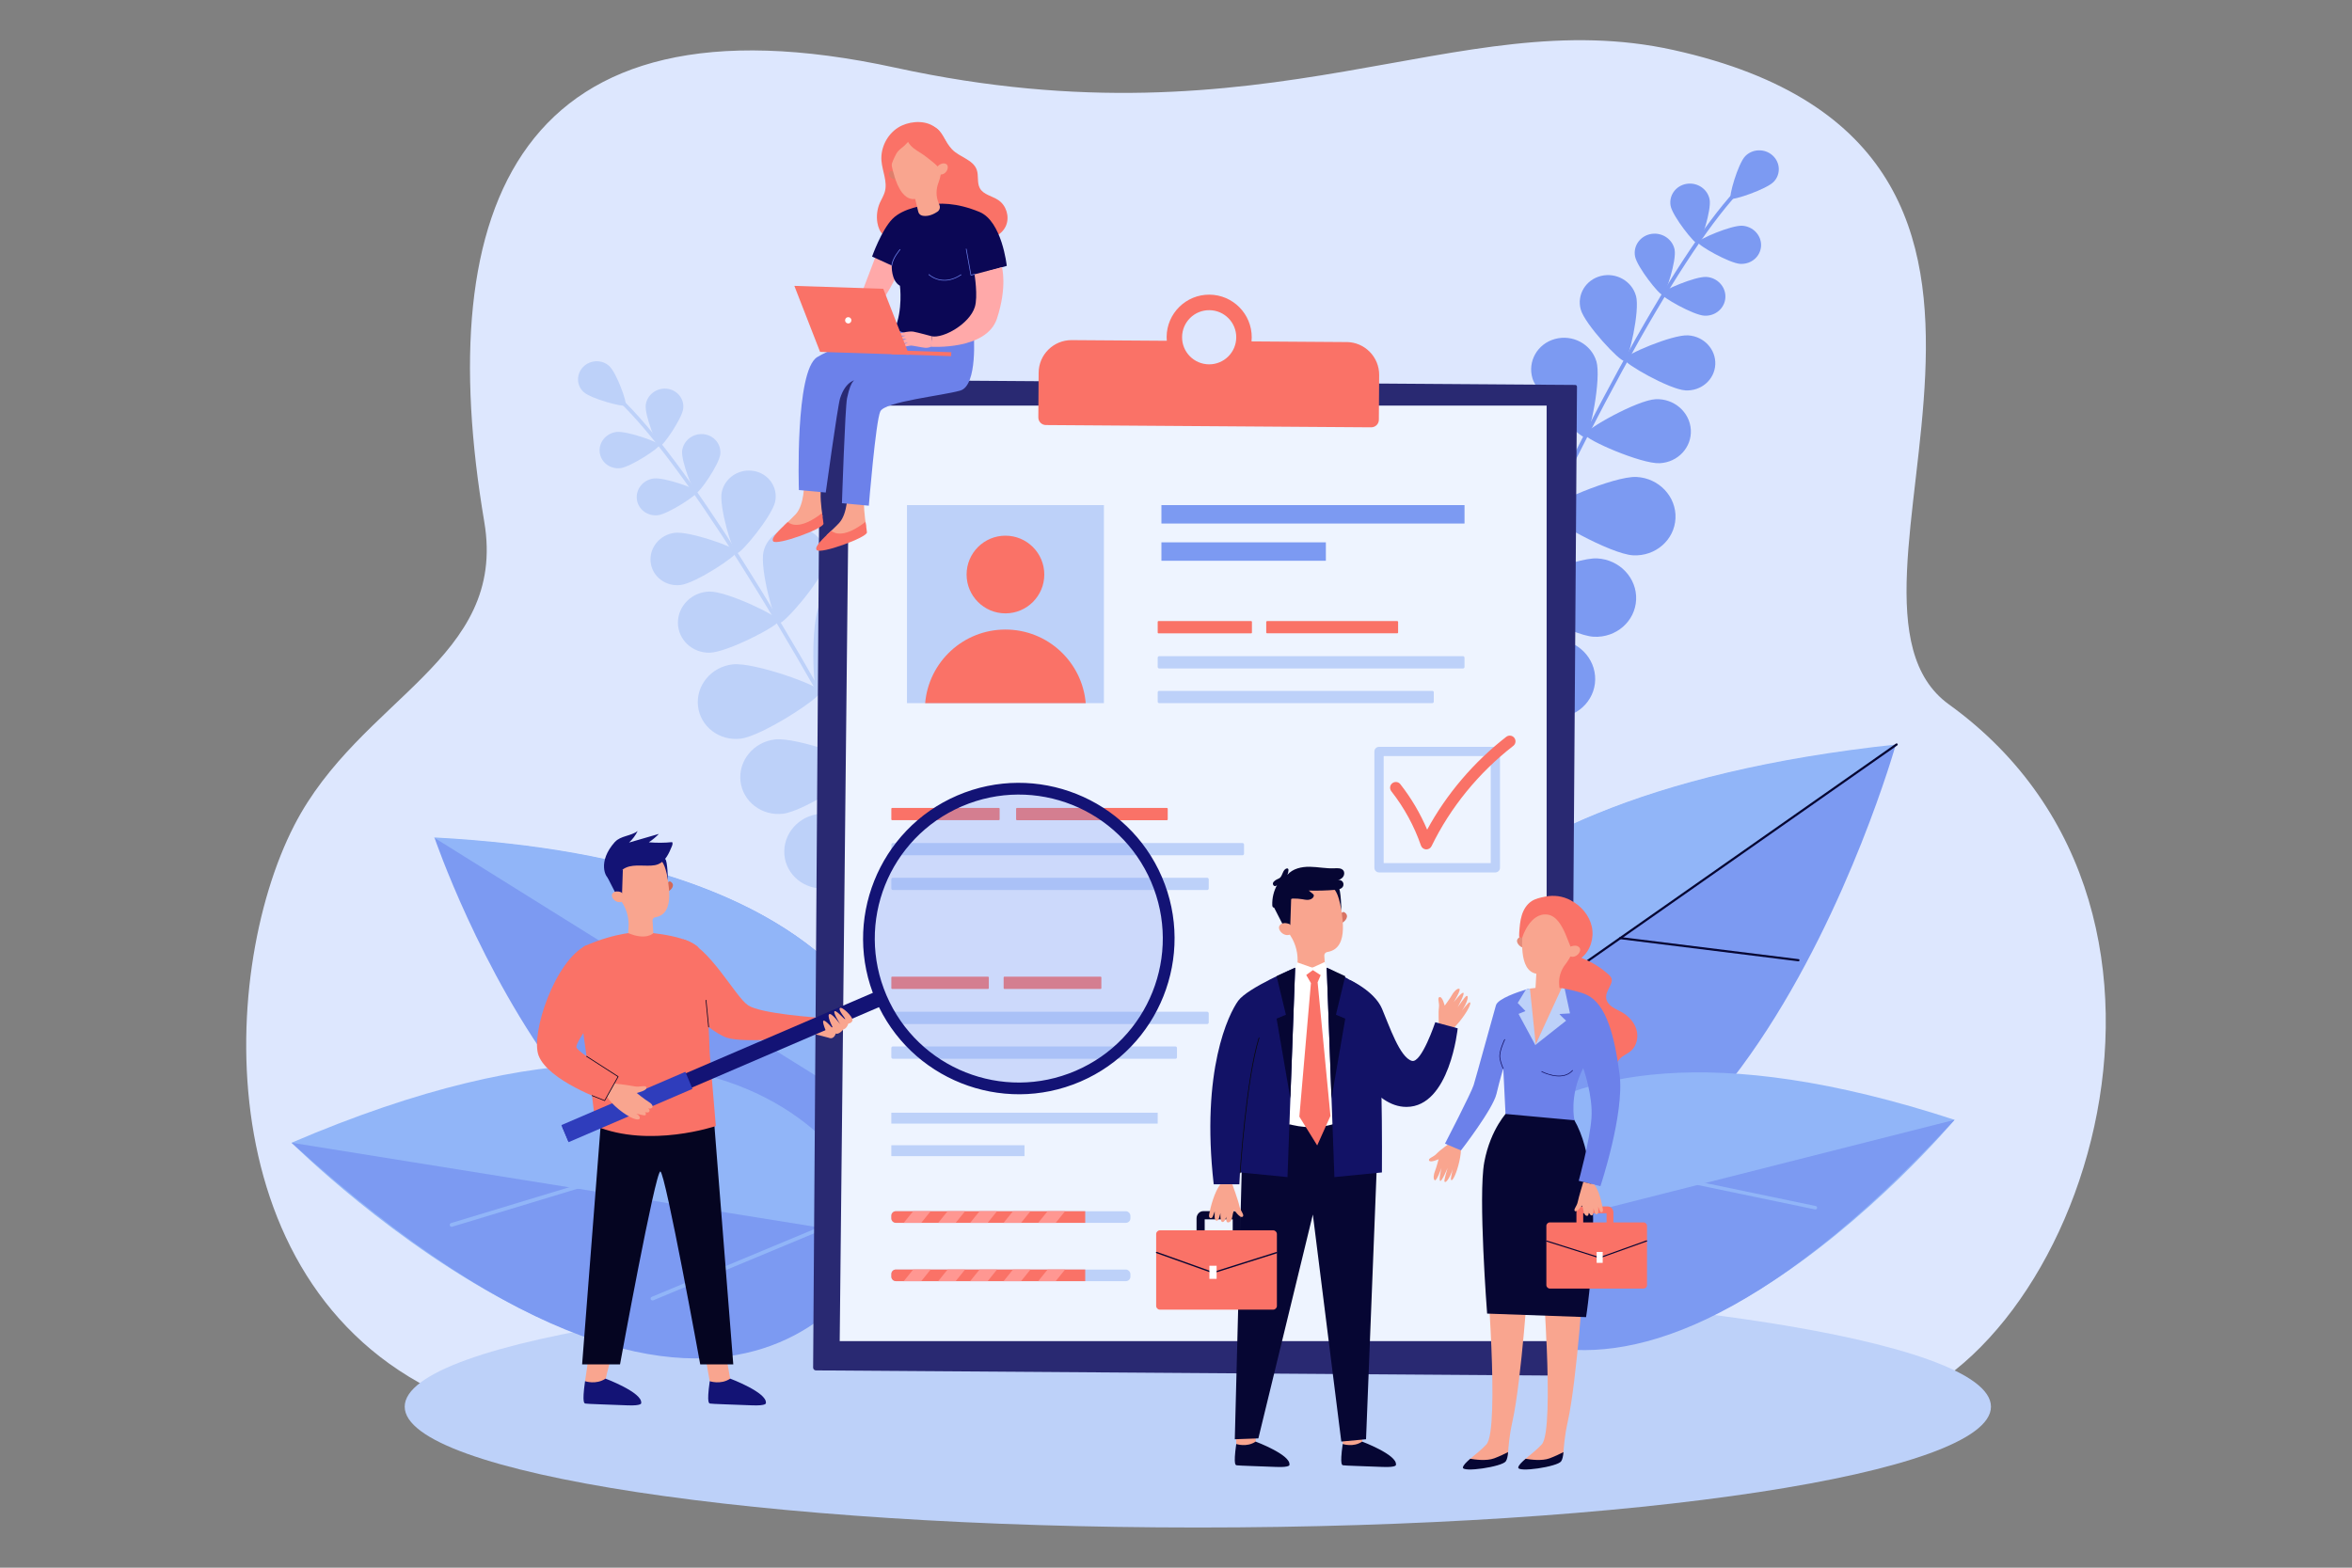 <?xml version="1.0" encoding="UTF-8"?>
<svg id="Illustration" xmlns="http://www.w3.org/2000/svg" viewBox="0 0 600 400">
  <rect x="0" y="0" width="600" height="400" fill="#808080" stroke="none"/>
  <defs>
    <style>
      .cls-1 {
        fill: #fff;
      }

      .cls-2 {
        fill: #fa7267;
      }

      .cls-3 {
        fill: #e58c7a;
      }

      .cls-4 {
        fill: #d87464;
      }

      .cls-5 {
        fill: #d36857;
      }

      .cls-6 {
        fill: #0b0755;
      }

      .cls-7 {
        fill: #121266;
      }

      .cls-8 {
        fill: #0a0a0a;
      }

      .cls-9 {
        fill: #2f3dbc;
      }

      .cls-10 {
        fill: #bdd1f9;
      }

      .cls-11 {
        fill: #131375;
      }

      .cls-12 {
        fill: #eef4ff;
      }

      .cls-13 {
        fill: #ff9792;
      }

      .cls-14 {
        fill: #050521;
      }

      .cls-15 {
        fill: #6c81ea;
      }

      .cls-16 {
        fill: #f9a58f;
      }

      .cls-17 {
        fill: #dde7fe;
      }

      .cls-18 {
        fill: #91b5f8;
      }

      .cls-19 {
        fill: #060633;
      }

      .cls-20 {
        opacity: .3;
      }

      .cls-20, .cls-21 {
        fill: #7c9af2;
      }

      .cls-22 {
        fill: #dd7e6b;
      }

      .cls-23 {
        fill: #292972;
      }

      .cls-24 {
        fill: #ffa9a9;
      }
    </style>
  </defs>
  <path class="cls-17" d="m118.43,358.2c15.54,5.98,67.56,17.29,81.86,16.25l274.25-13.59c54.24-8.15,97.41-127.16,22.63-181.13-37.76-27.25,45.05-141.38-70.22-166.96-55.2-12.25-102.72,25.36-198.53,4.5C132.17-3.69,109.94,52.67,123.54,133.15c5.94,35.15-31.71,44.82-48.48,77.45-19.88,38.68-21.99,122.46,43.37,147.59Z" />
  <path class="cls-10" d="m507.9,358.92c0-17.03-90.59-30.83-202.33-30.83s-202.33,13.8-202.33,30.83,90.59,30.83,202.33,30.83,202.33-13.8,202.33-30.83Z" />
  <g>
    <path class="cls-21" d="m231.98,299.78s17.53-78.58-121.1-85.94c0,0,46.07,135.36,121.1,85.94Z" />
    <path class="cls-18" d="m110.65,213.67l121.79,75.97c-.6-21.4-13.93-70.24-121.79-75.97Z" />
  </g>
  <g>
    <path class="cls-18" d="m225.95,315.91s-19.66-80.88-151.57-24.34c0,0,104.59,104.45,151.57,24.34Z" />
    <path class="cls-21" d="m74.37,291.57l151.57,24.34s-33.01,83.19-151.57-24.34Z" />
    <path class="cls-18" d="m115.3,313.01s.04,0,.06-.01l33.9-10.28c.26-.08.4-.35.32-.61-.08-.26-.35-.4-.61-.32l-33.9,10.28c-.26.08-.4.35-.32.61.07.24.31.38.54.34Z" />
    <path class="cls-18" d="m166.54,331.81s.07-.02.11-.03l43.27-18.03c.25-.1.36-.39.26-.63-.1-.25-.38-.37-.64-.26l-43.27,18.03c-.25.1-.36.39-.26.63.09.21.31.33.53.29Z" />
  </g>
  <g>
    <path class="cls-21" d="m344.06,300.87s-26.04-92.99,139.51-110.71c0,0-46.48,165.07-139.51,110.71Z" />
    <path class="cls-18" d="m483.83,189.95l-140.98,98.81c-.65-25.67,12.17-85.02,140.98-98.81Z" />
    <path class="cls-19" d="m348.73,284.86c-.06-.02-.12-.05-.16-.11-.09-.13-.06-.3.07-.39l135.03-94.63c.13-.09.3-.06.39.07.09.13.06.3-.07.39l-135.03,94.63c-.07.05-.16.06-.23.04Z" />
    <path class="cls-19" d="m413.27,239.63c-.13-.04-.22-.16-.21-.31.02-.15.16-.26.31-.24l45.45,5.65c.15,0,.26.16.24.31-.02.15-.16.26-.31.24l-45.45-5.65s-.03,0-.04,0Z" />
  </g>
  <g>
    <path class="cls-18" d="m362.51,320.23s11.34-75.28,136.11-34.5c0,0-86.79,103.66-136.11,34.5Z" />
    <path class="cls-21" d="m498.61,285.73l-136.11,34.5s36.83,73.1,136.11-34.5Z" />
    <path class="cls-18" d="m463.07,308.59s-.04,0-.06,0l-31.72-6.61c-.24-.05-.39-.29-.34-.53.05-.24.29-.39.53-.34l31.72,6.61c.24.05.39.29.34.53-.05.22-.25.37-.47.35Z" />
  </g>
  <g>
    <path class="cls-10" d="m231.29,217.64s.06-.02.09-.04c.24-.12.33-.4.21-.62-31.15-59.09-57.14-100.07-73.18-115.37-.36-.34-.61-.59-.72-.71-.16-.2-.46-.23-.67-.07-.21.16-.25.45-.09.65.14.17.39.41.8.8,15.97,15.24,41.9,56.13,73,115.14.1.2.34.29.55.23Z" />
    <path class="cls-10" d="m148.91,100.05c1.88,1.7,10.17,3.92,10.68,3.4.51-.53-2.3-8.37-4.18-10.07-1.88-1.7-4.86-1.59-6.65.25-1.79,1.84-1.73,4.72.15,6.42Z" />
    <path class="cls-10" d="m164.73,103.34c-.31,2.55,2.81,10.49,3.56,10.57.75.07,5.69-7.08,6-9.64.31-2.55-1.58-4.83-4.22-5.09-2.64-.26-5.03,1.61-5.34,4.16Z" />
    <path class="cls-10" d="m158.3,119.44c2.64-.33,10-5.17,9.92-5.9-.08-.73-8.34-3.65-10.98-3.32-2.64.33-4.55,2.65-4.25,5.2.29,2.55,2.67,4.35,5.32,4.02Z" />
    <path class="cls-10" d="m194.77,140.75c-.99,4.22,2.71,18.03,3.95,18.29,1.24.25,10.81-10.85,11.81-15.06.99-4.22-1.73-8.36-6.08-9.24-4.35-.89-8.68,1.81-9.68,6.02Z" />
    <path class="cls-10" d="m181.04,166.54c4.46-.08,17.63-6.9,17.63-8.13,0-1.23-13.21-7.56-17.67-7.47-4.46.08-8.07,3.64-8.06,7.95.01,4.31,3.64,7.73,8.1,7.65Z" />
    <path class="cls-10" d="m209.09,154.31c-2.36,4.79-1.81,22.31-.4,22.94,1.41.63,15.89-10.18,18.24-14.98,2.36-4.79.27-10.46-4.65-12.66-4.93-2.2-10.83-.09-13.19,4.7Z" />
    <path class="cls-10" d="m188.94,188.47c5.43-.64,20.6-10.53,20.43-12.02-.16-1.49-17.09-7.58-22.52-6.93-5.43.64-9.37,5.41-8.79,10.64.58,5.23,5.45,8.96,10.88,8.31Z" />
    <path class="cls-10" d="m219.92,173.45c-2.36,4.79-1.81,22.31-.4,22.94,1.41.63,15.89-10.18,18.24-14.98,2.36-4.79.28-10.46-4.65-12.66-4.93-2.2-10.83-.09-13.19,4.7Z" />
    <path class="cls-10" d="m199.78,207.62c5.43-.64,20.6-10.53,20.43-12.02-.16-1.49-17.09-7.58-22.52-6.93-5.43.64-9.37,5.41-8.79,10.64.58,5.23,5.45,8.96,10.88,8.31Z" />
    <path class="cls-10" d="m240.16,196.27c-4.06,3.59-10.46,20.1-9.42,21.2,1.04,1.1,18.61-3.64,22.66-7.23,4.06-3.59,4.38-9.64.72-13.49-3.66-3.86-9.91-4.07-13.97-.48Z" />
    <path class="cls-10" d="m209.76,226.69c5.46.02,21.76-7.98,21.79-9.48.03-1.51-15.94-9.6-21.4-9.61-5.46-.02-9.97,4.24-10.08,9.52-.11,5.27,4.23,9.56,9.69,9.58Z" />
    <path class="cls-10" d="m174.02,115c-.31,2.6,2.85,10.66,3.62,10.74.77.07,5.79-7.2,6.1-9.79.31-2.6-1.61-4.91-4.29-5.17-2.68-.26-5.11,1.63-5.43,4.23Z" />
    <path class="cls-10" d="m167.86,131.45c2.68-.33,10.16-5.25,10.08-5.99-.09-.74-8.47-3.71-11.16-3.38-2.68.33-4.62,2.7-4.32,5.28.3,2.59,2.72,4.42,5.4,4.09Z" />
    <path class="cls-10" d="m184.12,125.55c-.76,3.64,2.74,15.44,3.82,15.63,1.07.19,9.05-9.55,9.81-13.2.76-3.64-1.68-7.14-5.44-7.81-3.76-.67-7.43,1.74-8.18,5.38Z" />
    <path class="cls-10" d="m173.65,149.26c3.81-.47,14.44-7.46,14.32-8.51-.12-1.05-12.04-5.27-15.85-4.8-3.81.47-6.56,3.83-6.14,7.51.42,3.68,3.86,6.27,7.67,5.8Z" />
  </g>
  <g>
    <path class="cls-21" d="m374.25,175.12s-.06-.02-.1-.03c-.26-.11-.37-.39-.26-.64,28.58-63.99,52.99-108.66,68.73-125.78.35-.38.6-.65.7-.8.16-.22.47-.27.7-.12.23.15.29.45.13.67-.14.19-.38.46-.78.89-15.68,17.04-40.03,61.62-68.56,125.53-.1.21-.33.33-.56.28Z" />
    <path class="cls-21" d="m452.47,46.39c-1.85,1.91-10.38,4.8-10.95,4.29-.57-.52,1.84-8.92,3.69-10.83,1.85-1.91,4.98-2,6.98-.19,2,1.81,2.13,4.82.28,6.73Z" />
    <path class="cls-21" d="m436.13,50.91c.5,2.65-2.22,11.18-3.01,11.3-.78.13-6.44-7.03-6.94-9.68-.5-2.65,1.33-5.17,4.07-5.62,2.75-.45,5.38,1.34,5.88,3.99Z" />
    <path class="cls-21" d="m443.96,67.33c-2.79-.16-10.82-4.73-10.79-5.5.04-.77,8.48-4.39,11.27-4.23,2.79.16,4.94,2.47,4.81,5.15-.13,2.69-2.5,4.73-5.29,4.57Z" />
    <path class="cls-21" d="m407.23,92.13c1.33,4.35-1.6,19.06-2.89,19.41-1.28.35-12.06-10.62-13.39-14.96-1.33-4.35,1.24-8.87,5.73-10.09,4.49-1.23,9.21,1.3,10.54,5.64Z" />
    <path class="cls-21" d="m423.37,118.19c-4.68.22-18.93-6.02-19.01-7.3-.08-1.29,13.31-8.81,17.99-9.03,4.68-.22,8.7,3.26,8.98,7.77.28,4.51-3.28,8.34-7.96,8.56Z" />
    <path class="cls-21" d="m393.18,107.3c2.79,4.86,3.42,23.23,1.99,23.98-1.43.75-17.33-9.58-20.12-14.43-2.8-4.86-1-10.93,4-13.57,5.01-2.64,11.33-.84,14.13,4.02Z" />
    <path class="cls-21" d="m416.6,141.69c-5.73-.3-22.28-9.61-22.21-11.19.07-1.57,17.37-9.1,23.1-8.8,5.73.3,10.17,5.02,9.93,10.54-.25,5.52-5.09,9.75-10.82,9.45Z" />
    <path class="cls-21" d="m383.14,128.08c2.8,4.86,3.42,23.23,1.99,23.98-1.43.75-17.33-9.58-20.12-14.43-2.8-4.86-1-10.93,4-13.57,5.01-2.64,11.33-.84,14.13,4.02Z" />
    <path class="cls-21" d="m406.56,162.47c-5.73-.3-22.28-9.61-22.21-11.19.07-1.57,17.37-9.1,23.1-8.8,5.73.3,10.17,5.02,9.93,10.54-.25,5.52-5.09,9.75-10.82,9.45Z" />
    <path class="cls-21" d="m363.51,153.35c4.49,3.49,12.33,20.33,11.31,21.55-1.02,1.22-19.73-2.54-24.22-6.02-4.49-3.49-5.24-9.79-1.68-14.08,3.56-4.29,10.1-4.94,14.59-1.45Z" />
    <path class="cls-21" d="m397.41,183.12c-5.72.39-23.32-6.87-23.46-8.44-.13-1.57,16.03-11.13,21.75-11.53,5.72-.39,10.73,3.76,11.2,9.28.47,5.51-3.78,10.3-9.49,10.69Z" />
    <path class="cls-21" d="m427.2,63.75c.51,2.7-2.26,11.36-3.05,11.49-.8.13-6.55-7.14-7.05-9.84-.51-2.7,1.35-5.25,4.14-5.71,2.79-.46,5.46,1.36,5.97,4.06Z" />
    <path class="cls-21" d="m434.78,80.55c-2.83-.16-11-4.81-10.96-5.59.04-.78,8.62-4.46,11.45-4.3,2.83.16,5.02,2.51,4.88,5.24-.14,2.73-2.54,4.81-5.38,4.65Z" />
    <path class="cls-21" d="m417.35,75.49c1.04,3.76-1.82,16.35-2.93,16.62-1.11.27-10.13-9.38-11.17-13.15-1.04-3.76,1.27-7.59,5.16-8.55,3.89-.96,7.89,1.31,8.93,5.08Z" />
    <path class="cls-21" d="m429.93,99.6c-4.02-.23-15.62-6.83-15.57-7.93.05-1.11,12.24-6.34,16.27-6.1,4.03.23,7.13,3.56,6.94,7.44-.19,3.88-3.61,6.83-7.64,6.6Z" />
  </g>
  <g>
    <g>
      <path class="cls-23" d="m401.86,98.22l-191.96-1.34c-.39,0-.7.31-.71.7l-1.76,251.37c0,.39.31.7.7.71l191.69,1.34c.39,0,.7-.31.71-.7l1.76-251.64c0-.24-.19-.43-.42-.43Z" />
      <polygon class="cls-12" points="394.55 342.19 214.21 342.19 216.72 103.49 394.55 103.49 394.55 342.19" />
      <path class="cls-2" d="m343.52,87.28l-24.26-.17c.03-.33.05-.65.06-.99.04-6-4.79-10.89-10.78-10.94-6-.04-10.89,4.79-10.93,10.78,0,.33.02.66.04.99l-24.26-.17c-4.62-.03-8.4,3.69-8.43,8.31l-.08,11.41c0,1.07.85,1.94,1.92,1.95l83,.58c1.07,0,1.94-.85,1.95-1.92l.08-11.41c.03-4.62-3.69-8.4-8.31-8.43Zm-35.11,5.68c-3.82-.03-6.89-3.14-6.86-6.96.03-3.82,3.14-6.89,6.96-6.86,3.82.03,6.89,3.14,6.86,6.96-.03,3.82-3.14,6.89-6.96,6.86Z" />
    </g>
    <g>
      <rect class="cls-10" x="231.37" y="128.88" width="50.24" height="50.53" />
      <g>
        <path class="cls-2" d="m246.58,146.59c0-5.47,4.44-9.91,9.91-9.91s9.91,4.44,9.91,9.91-4.44,9.91-9.91,9.91-9.91-4.44-9.91-9.91Z" />
        <path class="cls-2" d="m276.97,179.41h-40.96c.9-10.52,9.72-18.78,20.48-18.78s19.58,8.26,20.48,18.78Z" />
      </g>
      <rect class="cls-21" x="296.28" y="128.88" width="77.32" height="4.7" />
      <rect class="cls-21" x="296.28" y="138.38" width="41.95" height="4.7" />
      <g>
        <rect class="cls-10" x="227.38" y="283.91" width="67.95" height="2.78" />
        <rect class="cls-10" x="227.38" y="292.21" width="33.97" height="2.78" />
      </g>
      <g>
        <path class="cls-10" d="m227.79,215.1h89.16c.23,0,.41.18.41.41v2.31c0,.23-.18.41-.41.41h-89.15c-.23,0-.41-.18-.41-.41v-2.31c0-.23.18-.41.41-.41Z" />
        <rect class="cls-10" x="227.38" y="223.96" width="80.97" height="3.13" rx=".39" ry=".39" />
        <path class="cls-2" d="m227.57,206.15h27.25c.11,0,.19.09.19.19v2.74c0,.11-.09.19-.19.19h-27.25c-.11,0-.19-.09-.19-.19v-2.74c0-.11.09-.19.19-.19Z" />
        <path class="cls-2" d="m259.44,206.15h38.22c.13,0,.23.1.23.23v2.67c0,.13-.1.23-.23.23h-38.22c-.13,0-.23-.1-.23-.23v-2.67c0-.13.1-.23.23-.23Z" />
      </g>
      <g>
        <rect class="cls-10" x="295.33" y="167.43" width="78.27" height="3.13" rx=".38" ry=".38" />
        <path class="cls-10" d="m295.69,176.28h69.71c.2,0,.36.16.36.36v2.4c0,.2-.16.36-.36.36h-69.71c-.2,0-.36-.16-.36-.36v-2.4c0-.2.16-.36.36-.36Z" />
        <path class="cls-2" d="m295.51,158.47h23.68c.1,0,.18.08.18.18v2.77c0,.1-.08.18-.18.18h-23.68c-.1,0-.18-.08-.18-.18v-2.77c0-.1.08-.18.18-.18Z" />
        <path class="cls-2" d="m323.23,158.47h33.22c.12,0,.21.1.21.21v2.7c0,.12-.09.21-.21.21h-33.22c-.12,0-.21-.1-.21-.21v-2.7c0-.12.1-.21.21-.21Z" />
      </g>
      <g>
        <rect class="cls-10" x="227.38" y="258.15" width="80.97" height="3.13" rx=".39" ry=".39" />
        <rect class="cls-10" x="227.38" y="267.01" width="72.87" height="3.13" rx=".37" ry=".37" />
        <rect class="cls-2" x="227.38" y="249.2" width="24.87" height="3.13" rx=".18" ry=".18" />
        <rect class="cls-2" x="256.03" y="249.2" width="24.93" height="3.13" rx=".18" ry=".18" />
      </g>
      <g>
        <path class="cls-10" d="m381.47,222.6h-29.68c-.65,0-1.18-.53-1.18-1.18v-29.68c0-.65.53-1.18,1.18-1.18h29.68c.65,0,1.18.53,1.18,1.18v29.68c0,.65-.53,1.18-1.18,1.18Zm-28.49-2.37h27.31v-27.31h-27.31v27.31Z" />
        <path class="cls-2" d="m363.88,216.73s-.06,0-.09,0c-.59-.04-1.1-.42-1.3-.98-1.72-4.98-4.26-9.64-7.56-13.86-.5-.64-.39-1.56.25-2.05.64-.5,1.56-.39,2.05.25,2.81,3.59,5.1,7.48,6.84,11.6,4.95-9.1,11.87-17.24,20.18-23.69.64-.49,1.56-.38,2.05.26.5.64.38,1.56-.26,2.05-8.84,6.87-16.05,15.71-20.85,25.59-.25.51-.76.82-1.31.82Z" />
      </g>
      <g>
        <rect class="cls-10" x="227.38" y="309.05" width="60.99" height="2.96" rx="1.15" ry="1.15" />
        <path class="cls-2" d="m276.84,309.05v2.96h-48.31c-.63,0-1.15-.52-1.15-1.15v-.67c0-.63.52-1.15,1.15-1.15h48.31Z" />
        <g>
          <polygon class="cls-13" points="237.4 309.05 235.01 312.01 230.55 312.01 232.95 309.05 237.4 309.05" />
          <polygon class="cls-13" points="246.19 309.05 243.79 312.01 239.34 312.01 241.73 309.05 246.19 309.05" />
          <polygon class="cls-13" points="254.34 309.05 251.95 312.01 247.49 312.01 249.89 309.05 254.34 309.05" />
          <polygon class="cls-13" points="262.87 309.05 260.47 312.01 256.02 312.01 258.41 309.05 262.87 309.05" />
          <polygon class="cls-13" points="271.7 309.05 269.31 312.01 264.85 312.01 267.24 309.05 271.7 309.05" />
        </g>
      </g>
      <g>
        <rect class="cls-10" x="227.38" y="323.93" width="60.99" height="2.96" rx="1.15" ry="1.15" />
        <path class="cls-2" d="m276.84,323.93v2.96h-48.31c-.63,0-1.15-.52-1.15-1.15v-.67c0-.63.52-1.15,1.15-1.15h48.31Z" />
        <g>
          <polygon class="cls-13" points="237.4 323.93 235.01 326.89 230.55 326.89 232.95 323.93 237.4 323.93" />
          <polygon class="cls-13" points="246.19 323.93 243.79 326.89 239.34 326.89 241.73 323.93 246.19 323.93" />
          <polygon class="cls-13" points="254.34 323.93 251.95 326.89 247.49 326.89 249.89 323.93 254.34 323.93" />
          <polygon class="cls-13" points="262.87 323.93 260.47 326.89 256.02 326.89 258.41 323.93 262.87 323.93" />
          <polygon class="cls-13" points="271.7 323.93 269.31 326.89 264.85 326.89 267.24 323.93 271.7 323.93" />
        </g>
      </g>
    </g>
  </g>
  <g>
    <polygon class="cls-16" points="211.45 264.8 205.2 263.18 209.27 260.14 212.72 259.42 214.4 261.42 211.45 264.8" />
    <path class="cls-16" d="m184.68,342.75s1.55,9.06,1.61,9.17c.06.11-.57,1.08-.57,1.08l-2.44.44-2.23-1.03s-1.29-7.3-1.52-8.44c-.23-1.14,5.16-1.22,5.16-1.22Z" />
    <path class="cls-11" d="m181.05,352.41s2.82.99,5.23-.65c0,0,9.38,3.52,9.1,6.19,0,0,.4.8-3.67.62-4.07-.17-10.38-.35-10.55-.45-.17-.09-.97.34-.1-5.72Z" />
    <path class="cls-16" d="m156.82,342.75s-2.39,9.06-2.33,9.17c.06.11-.57,1.08-.57,1.08l-2.45.44-2.23-1.03s1.22-7.45.98-8.59c-.23-1.14,6.59-1.07,6.59-1.07Z" />
    <path class="cls-11" d="m149.24,352.41s2.82.99,5.23-.65c0,0,9.38,3.52,9.1,6.19,0,0,.4.8-3.67.62-4.07-.17-10.38-.35-10.55-.45-.17-.09-.97.34-.1-5.72Z" />
    <path class="cls-14" d="m182.16,286.12l4.9,62h-8.43s-8.91-48.99-10.17-49.21c-1.26-.21-10.29,49.21-10.29,49.21h-9.67l4.94-63.6,28.71,1.6Z" />
    <path class="cls-2" d="m163.15,237.81s10.43.36,14.65,3.57c2.63,1.99,3.23,27.16,3.23,27.16l1.58,18.77s-16.9,5.73-30.66,0l-1.5-12.55s-5.43-31.55-1.21-33.41c8.03-3.54,13.9-3.54,13.9-3.54Z" />
    <g>
      <g>
        <path class="cls-5" d="m170.08,225.58s.51-.94,1-.62c1.27.81.19,2.1-.57,2.43l-.43-1.81Z" />
        <path class="cls-16" d="m170.05,222.29h0c0-.09,0-.18-.02-.28-.38-4.15-4.18-7.16-8.36-6.5-3.48.55-6.1,3.6-6.11,7.13,0,1.31.34,2.52.92,3.57.82,1.63,1.54,3.02,2.28,4.16,1.21,1.89,1.75,4.14,1.57,6.38l-.09,1.33c4.65,1.96,6.43.01,6.43.01l-.21-3.19c-.03-.42.27-.78.68-.85,0,0,0,0,0,0,5.47-.86,3.12-9.28,2.9-11.76Z" />
        <polygon class="cls-11" points="154.98 223.89 157.39 228.59 158.68 228.21 158.89 221.84 154.98 223.89" />
        <path class="cls-16" d="m158.86,228.04c-.14-.22-.36-.38-.61-.46-.52-.16-1.42-.29-1.97.36-.81.97,1.19,3.16,2.85,1.83,0,0,.46-.55-.28-1.73Z" />
        <path class="cls-11" d="m168.63,219.6s1.1.63,1.76,4.99c0,0-.09-4.92-.68-5.4-.59-.49-1.07.41-1.07.41Z" />
      </g>
      <path class="cls-11" d="m156.87,214.83c1.44-1.61,4.09-1.47,5.8-2.8-.54,1.11-1.29,2.12-2.2,2.95,2.54-.74,5.08-1.47,7.62-2.21-.78.8-1.64,1.52-2.57,2.14,1.98.17,3.98.16,5.95-.04.2.3.06.71-.07,1.04-.74,1.84-1.66,3.86-3.5,4.6-.57.23-1.19.32-1.8.35-2.43.13-5.12-.46-7.13.91-.93.64-2.09,2.85-3.42,2.53-1.18-.28-3.16-4.48,1.31-9.48Z" />
    </g>
    <path class="cls-2" d="m174.24,239.65c6.51,1.49,13.36,14.75,16.61,16.87,3.34,2.18,17.9,3.13,17.9,3.13l-3.15,4.92s-15.63,1.73-20.18.2c-2.81-.94-7.45-4.72-8.84-6.7-6.13-8.78-2.34-18.42-2.34-18.42Z" />
    <g>
      <rect class="cls-11" x="182.71" y="227.68" width="3.97" height="88.26" transform="translate(361.44 -5.24) rotate(66.73)" />
      <polygon class="cls-9" points="145.04 291.43 143.22 287.07 174.83 273.48 176.65 277.83 145.04 291.43" />
      <circle class="cls-20" cx="259.9" cy="239.47" r="37.74" transform="translate(-82.81 153.21) rotate(-28.53)" />
      <path class="cls-11" d="m223.4,255.17c8.65,20.13,32.07,29.46,52.2,20.81,20.13-8.65,29.46-32.07,20.81-52.2-8.65-20.13-32.07-29.46-52.2-20.81-20.13,8.65-29.46,32.07-20.81,52.2Zm21.99-49.44c18.64-8.01,40.24.6,48.25,19.24,8.01,18.64-.6,40.24-19.24,48.25-18.64,8.01-40.24-.6-48.25-19.24-8.01-18.64.6-40.24,19.24-48.25Z" />
    </g>
    <path class="cls-16" d="m211.45,264.79s-1.91-4-1.39-4.34c.53-.34,2.72,2.42,2.7,2.37-.02-.05-1.82-3.31-1.28-4,.54-.69,2.92,2.6,2.92,2.6,0,0-1.92-2.93-1.52-3.38.4-.45,2.54,2.15,2.72,2,.18-.14-1.82-2.24-1.36-2.82.47-.59,3.41,2.26,3.24,3.09-.18.83-1.04.83-1.04.83,0,0-.45,1.36-1.23,1.46,0,0-1.23,1.51-2,1.1,0,0-.45,1.65-1.76,1.1Z" />
    <path class="cls-16" d="m156.7,276.46s3.85.45,5.21.73c1.36.27,2.89-.47,3,.33.12.8-2.5,1.35-2.5,1.35,0,0,2.21,1.76,2.97,2.2.76.44,1.42,1.13.95,1.58-.91.86-3.09-1.2-3.09-1.2,0,0,3.13,1.43,2.33,2.25-.67.68-3.79-1.17-3.79-1.17,0,0,2.94.89,2.98,1.61.02.4-.02.6-1.22.3-1.35-.33-1.28-.31-1.28-.31,0,0,.74.3.93.91.14.45-.15.92-1.75.29-1.93-.77-5.39-3.42-6.6-5.55l1.85-3.3Z" />
    <path class="cls-2" d="m149.63,241.18c-8.07,3.84-14.34,22.65-12.23,28.15,2.47,6.45,16.85,11.5,16.85,11.5l3.44-6.13s-10.63-6.34-10.67-7.55c-.05-1.76,6.96-10.62,6.96-10.62l-4.35-15.36Z" />
    <path class="cls-14" d="m154.25,280.93s.07-.02.08-.05l3.44-6.13s.01-.1-.03-.13l-8.06-5.18s-.1-.02-.13.03c-.03.04-.02.1.03.13l7.98,5.13-3.35,5.98-3.15-1.26s-.1,0-.12.05c-.02.05,0,.1.05.12l3.23,1.29s.02,0,.04,0Z" />
    <path class="cls-14" d="m180.78,262.15s0,0,0,0c.05,0,.09-.05.09-.1l-.67-6.85c0-.05-.05-.09-.1-.09-.05,0-.09.05-.09.1l.67,6.85s.05.09.09.09Z" />
  </g>
  <g>
    <path class="cls-16" d="m205.13,123.3s.11,5.44-2.12,7.88c-.79.86-1.85,1.83-2.85,2.78-.76.72.87,1.08,2.92.64,2.93-.62,6.83-2.38,6.75-2.88-.33-2.23-.78-5.7-.24-7.89l-4.46-.54Z" />
    <path class="cls-2" d="m209.7,130.93c.17,1.22.34,2.21.37,2.67.1,1.3-11.93,5.66-12.83,4.51-.66-.85,1.59-2.9,3.71-4.91.96.78,3.52,1.8,8.74-2.28Z" />
    <path class="cls-16" d="m216.21,125.53s.11,5.44-2.12,7.88c-.84.92-1.98,1.96-3.04,2.96-1.76,1.67,10.01-1.41,9.9-2.1-.33-2.21-.86-5.91-.28-8.21l-4.46-.54Z" />
    <path class="cls-2" d="m229.11,32.55c-2.8,1.77-4.5,5.15-4.25,8.45.21,2.69,1.6,5.38.85,7.97-.28.97-.84,1.84-1.25,2.76-.7,1.59-.92,3.39-.64,5.1.2,1.18.66,2.37,1.56,3.15.62.54,1.39.85,2.16,1.13,1.66.61,3.39,1.13,5.16,1.16,1.77.03,3.61-.49,4.89-1.71.86-.82,1.53-1.99,2.69-2.27.4-.1.81-.07,1.22-.05,1.58.09,3.18.18,4.68.7,1.59.55,3.03,1.58,4.69,1.84,2.38.38,4.93-1.08,5.81-3.32.88-2.24.02-5.04-1.98-6.39-1.58-1.07-3.82-1.38-4.74-3.05-.77-1.4-.26-3.19-.79-4.7-.94-2.62-4.41-3.21-6.32-5.23-1.85-1.96-2.47-4.64-4.96-6.05-2.6-1.48-6.36-1.02-8.8.52Z" />
    <path class="cls-15" d="m248.39,84.98s1.09,13.36-3.4,14.67-19.24,2.8-20.42,5.32c-1.18,2.52-2.93,24.06-2.93,24.06l-6.86-.63s.81-24.47,1.3-26.79c1.12-5.35,2.33-4.71,2.33-4.71,0,0-2.68.2-4.11,4.76-.63,2.03-3.65,24.01-3.65,24.01l-6.85-.63s-1.04-30.45,4.68-33.93c5.72-3.47,20.75-7.68,20.75-7.68l19.16,1.54Z" />
    <path class="cls-24" d="m223.81,64.3l-4.68,12.29,4.78,1.79s3.9-5.17,5.64-10.19c1.73-5.02-5.73-3.89-5.73-3.89Z" />
    <path class="cls-6" d="m236.08,52.38s-5.63.61-8.44,3.5c-2.81,2.89-5.17,9.58-5.17,9.58l5.02,2.29s-.21,3.85,2.09,5.17c0,0,.8,6.17-1.35,11.08,0,0,12.4,5.39,20.76,2.53l2.75-17.24,5.09-1.45s-1.2-11.39-6.98-13.77c-5.78-2.38-10.32-2.42-13.75-1.67Z" />
    <path class="cls-24" d="m255.6,68.17l-7,1.82s.93,5.64.08,8.35c-1.35,4.31-7.99,8.03-10.96,7.47l-.19,2.66s14.12.95,16.8-7.19c2.67-8.14,1.27-13.11,1.27-13.11Z" />
    <path class="cls-15" d="m227.48,67.83s0,0,0,0c.05,0,.09-.03.1-.08.18-1.82,2.07-4,2.09-4.02.03-.04.03-.09,0-.13-.04-.03-.09-.03-.13,0-.08.09-1.95,2.24-2.13,4.12,0,.05.03.09.08.1Z" />
    <path class="cls-15" d="m240.19,71.55c1.36.17,3.08-.09,5.03-1.38.04-.03.05-.08.02-.12-.03-.04-.08-.05-.12-.02-4.74,3.15-8.06,0-8.09-.04-.04-.03-.09-.03-.13,0-.03.04-.03.09,0,.13.02.02,1.26,1.19,3.29,1.44Z" />
    <path class="cls-15" d="m247.67,70.29s.02,0,.03,0l.92-.21s.08-.06.07-.11c-.01-.05-.06-.08-.11-.07l-.83.19-1.18-6.58s-.05-.08-.1-.07c-.05,0-.08.06-.07.1l1.2,6.67s.02.05.04.06c.01,0,.02.01.04.01Z" />
    <path class="cls-22" d="m228.16,44.01s-.75-.69-1.1-.25c-.89,1.13.58,1.98,1.37,2.04l-.27-1.79Z" />
    <path class="cls-16" d="m232.66,32.26c3.43-.6,6.84,1.5,7.84,4.84.33,1.1.37,2.21.18,3.25-.36,2.58-.66,4.66-1.28,6.27-.63,1.63-.66,3.44,0,5.06l.26.65c.25.62.03,1.32-.52,1.69-1.7,1.14-3.03,1.18-3.84,1.01-.52-.11-.93-.5-1.05-1.01l-.79-3.25h0c-4.37.53-5.72-7.44-6.28-9.76h0c-.02-.09-.05-.17-.07-.26-.95-3.88,1.56-7.79,5.56-8.49Z" />
    <path class="cls-2" d="m234.82,39.01c1.03.64,1.98,1.4,2.92,2.16,1,.81,2.04,1.67,2.51,2.86.89-1.1,1.29-2.51,1.58-3.9.13-.64.25-1.3.18-1.95-.09-.93-.53-1.77-.96-2.6-.56-1.06-1.15-2.17-2.13-2.85-.65-.45-1.43-.69-2.21-.85-1.82-.36-3.75-.29-5.47.4-1.72.68-3.22,2.01-3.93,3.72-.91,2.21-.46,4.71,0,7.05,0-1.02.44-1.98.87-2.9.28-.6.57-1.21,1.03-1.69.79-.81,1.08-.75,2.44-2.25.77,1.32,1.88,1.99,3.17,2.79Z" />
    <path class="cls-16" d="m239.09,42.75c.06-.24.21-.46.41-.6.42-.3,1.19-.71,1.89-.28,1.03.63-.1,3.23-2.01,2.54,0,0-.59-.36-.29-1.66Z" />
    <path class="cls-24" d="m237.54,88.47s-.69.33-1.51.27c-.82-.06-3.21-.58-3.61-.57-.4,0-2.43.52-2.79.39-.36-.14,2.03-1.21,2.03-1.21,0,0-2.17.63-2.4.28-.23-.35,2.04-1.23,2.04-1.23,0,0-2.17.38-2.27.01-.1-.37,2-.76,2-.76,0,0-1.95.05-2.02-.25-.07-.3,2.82-.99,3.99-.78,1.16.21,4.73,1.19,4.73,1.19l-.19,2.66Z" />
    <path class="cls-2" d="m220.79,133.16c.17,1.22.34,2.21.37,2.67.1,1.3-11.93,5.66-12.83,4.51-.66-.85,1.59-2.9,3.71-4.91.96.78,3.52,1.8,8.74-2.28Z" />
    <g>
      <polygon class="cls-2" points="202.64 72.94 225.33 73.69 231.9 90.53 209.2 89.78 202.64 72.94" />
      <rect class="cls-2" x="227.45" y="89.63" width="15.2" height="1.01" transform="translate(466.98 188.04) rotate(-178.09)" />
    </g>
    <path class="cls-1" d="m215.59,81.63c.05-.44.46-.76.9-.7.44.05.76.46.7.9s-.46.76-.9.7c-.44-.05-.76-.46-.7-.9Z" />
  </g>
  <g>
    <g>
      <path class="cls-16" d="m347.56,360.52s-.11,7.35-.05,7.45c.06.11-.54,1.02-.54,1.02l-2.32.42-2.11-.97s.19-6.83-.04-7.91c-.22-1.08,5.05-.01,5.05-.01Z" />
      <path class="cls-19" d="m342.54,368.44s2.67.93,4.95-.61c0,0,8.89,3.33,8.62,5.87,0,0,.38.76-3.48.59-3.85-.16-9.84-.33-10-.42-.16-.09-.92.32-.1-5.43Z" />
      <path class="cls-16" d="m320.39,360.52s-.11,7.35-.05,7.45c.06.11-.54,1.02-.54,1.02l-2.32.42-2.12-.97s.19-6.83-.03-7.91c-.22-1.08,5.05-.01,5.05-.01Z" />
      <path class="cls-19" d="m315.37,368.44s2.67.93,4.95-.61c0,0,8.89,3.33,8.62,5.87,0,0,.38.76-3.47.59-3.85-.16-9.84-.33-10-.42-.16-.09-.92.32-.1-5.43Z" />
      <polygon class="cls-19" points="316.98 290.36 315 367.23 321.01 367.01 334.91 309.89 342.17 367.82 348.48 367.23 351.47 291.37 343.36 282.71 316.98 290.36" />
      <g>
        <path class="cls-4" d="m341.85,233.46s.56-1.05,1.12-.69c1.41.9.21,2.34-.64,2.71l-.48-2.02Z" />
        <path class="cls-16" d="m341.81,229.79h0c0-.1-.01-.21-.02-.31-.42-4.62-4.66-7.98-9.32-7.24-3.88.61-6.8,4.01-6.8,7.95,0,1.46.38,2.81,1.03,3.98.92,1.81,1.72,3.36,2.54,4.64,1.35,2.11,1.95,4.61,1.75,7.11l-.15,1.96c5.18,2.18,7.22-.47,7.22-.47l-.23-3.56c-.03-.46.3-.87.76-.94,0,0,0,0,0,0,6.09-.96,3.48-10.35,3.23-13.11Z" />
        <polygon class="cls-19" points="325.02 231.57 327.7 236.81 329.14 236.39 329.38 229.29 325.02 231.57" />
        <path class="cls-16" d="m329.35,236.19c-.15-.25-.4-.43-.68-.51-.58-.17-1.58-.33-2.19.41-.9,1.08,1.33,3.52,3.17,2.04,0,0,.51-.61-.31-1.93Z" />
        <path class="cls-19" d="m340.23,226.79s1.23.71,1.96,5.56c0,0-.1-5.48-.76-6.02-.66-.54-1.2.46-1.2.46Z" />
      </g>
      <path class="cls-1" d="m330.4,246.91h8.05l3.12,13.5v25.89s-7.39,3.58-17.12-1.1l2.84-30.3,3.11-7.99Z" />
      <path class="cls-7" d="m330.4,246.91s-12.15,5.14-14.54,8.45c-2.39,3.31-9.55,17.63-6.24,46.82h6.54l.16-3.03,12.12,1.19,1.96-53.43Z" />
      <path class="cls-7" d="m338.45,246.91s9.64,4.51,12.03,7.81c2.39,3.31,2.05,44.43,2.05,44.43l-12.12,1.19-1.96-53.43Z" />
      <path class="cls-8" d="m316.35,299.36h0s-.08-.04-.08-.09c.02-.24,1.56-24.13,4.83-34.48.01-.04.06-.07.11-.06.04.01.07.06.06.11-3.26,10.34-4.81,34.2-4.83,34.44,0,.04-.04.08-.08.08Z" />
      <polygon class="cls-2" points="333.01 248.42 334.42 250.83 331.47 284.92 336.02 292.26 339.4 284.73 336.13 250.63 337.16 248.22 334.38 247.18 333.01 248.42" />
      <polygon class="cls-1" points="330.4 246.91 331 245.58 334.78 246.91 337.92 245.47 338.45 246.91 337.78 249.39 334.92 247.53 332.13 249.56 330.4 246.91" />
      <g>
        <path class="cls-19" d="m305.24,314.85h2.08v-3.73h7.15v3.73h2.08v-3.95c0-1.03-.76-1.87-1.7-1.87h-7.91c-.94,0-1.7.84-1.7,1.87v3.95Z" />
        <path class="cls-2" d="m295.89,313.91h28.9c.52,0,.95.43.95.95v18.34c0,.52-.43.95-.95.95h-28.9c-.52,0-.95-.43-.95-.95v-18.34c0-.52.43-.95.95-.95Z" transform="translate(620.68 648.07) rotate(180)" />
        <path class="cls-19" d="m309.47,324.89s.04,0,.05,0l16.2-5.11c.09-.03.14-.13.11-.22-.03-.09-.13-.14-.22-.11l-16.14,5.1-14.36-5.13c-.09-.03-.19.01-.22.1-.03.09.01.19.11.22l14.41,5.15s.04.01.06.01Z" />
        <rect class="cls-1" x="308.52" y="322.96" width="1.84" height="3.34" />
      </g>
      <path class="cls-16" d="m314.37,302.18s1.53,4.16,1.78,5.48c.25,1.32,1.48,2.41.81,2.81-.67.4-2.13-1.75-2.13-1.75,0,0-.33.76-.44,1.6-.11.84-.52,1.62-1.15,1.59-.62-.03-.41-1.49-.41-1.49,0,0-.36,1.57-1.06,1.36-.56-.17-.44-2.27-.44-2.27,0,0-.32,1.33-.51,1.67-.22.41-.98.54-.97-.81.02-1.35.03-1.31.03-1.31,0,0-.43,1.32-.64,1.58-.2.26-.98.34-.78-.79.35-1.98,1.39-5.81,2.86-7.68h3.04Z" />
      <path class="cls-19" d="m327.77,221.87c.23-.24.66-.43.85-.16.08.11.08.25.07.38-.03.39-.12.77-.27,1.12,1.36-1.59,3.62-2.08,5.71-2.05,2.09.03,4.17.49,6.26.39.83-.04,1.82-.1,2.31.57.34.47.26,1.15-.08,1.62-.34.47-.89.74-1.45.88.43-.18.97-.06,1.28.29.31.35.37.9.13,1.31-.36.62-1.18.76-1.89.82-2.27.19-4.55.25-6.83.19.33.27.66.53.99.8.11.09.23.19.28.32.07.19,0,.4-.1.57-.28.43-.81.64-1.33.68-.51.03-1.03-.08-1.54-.17-.74-.12-1.5-.17-2.25-.16-.16,0-.32.01-.46.08-.19.09-.32.27-.45.43-.8.96-2.07,1.37-3.27,1.74-.37.11-.87.19-1.07-.14-.08-.13-.09-.29-.1-.44-.06-1.81.38-3.62,1.26-5.2-.23.4-.78.51-1.03.03-.32-.6.44-1.1.86-1.34.39-.23.76-.27,1.05-.65.45-.59.5-1.34,1.06-1.92Z" />
      <path class="cls-16" d="m367.07,261.68s-.19-3.35,0-4.58c.2-1.23-.52-2.57.19-2.7.71-.13,1.29,2.19,1.29,2.19,0,0,1.5-2.04,1.86-2.74.37-.7,1.33-1.78,1.87-1.55.53.23-1.46,3.45-1.46,3.45,0,0,1.94-2.55,2.47-2.44.53.11-1.46,3.71-1.46,3.71,0,0,1.94-2.82,2.28-2.91.35-.09.47.35.03,1.51-.44,1.17-1.2,2.24-1.2,2.24,0,0,1.51-1.88,1.77-2.04.26-.16.74-.2-.1,1.46-.84,1.66-3.24,4.94-5.1,6.1l-2.45-1.71Z" />
      <path class="cls-7" d="m344.38,250.05s6.24,2.83,8.16,7.3c1.91,4.48,4.55,12.45,7.63,13.33,2.45.7,5.97-9.86,5.97-9.86l5.72,1.56s-1.99,20-13.04,20.05c-8.56.04-13.94-12.25-13.94-12.25l-.49-20.14Z" />
    </g>
    <polygon class="cls-19" points="325.66 249.08 328.04 258.91 325.66 259.91 329.17 280.29 330.4 246.91 325.66 249.08" />
    <polygon class="cls-19" points="343.18 249.08 340.8 258.91 343.18 259.91 339.67 280.29 338.45 246.91 343.18 249.08" />
  </g>
  <g>
    <path class="cls-16" d="m404.04,325.33s-1.75,26.76-4.09,37.35c-.85,3.82-.96,6.21-1.11,7.81-.03.32-.06.61-.1.87-.04.28-2.35,1.02-4.72,1.35-2.82.39-5.76.32-5.38-.03.18-.16.36-.32.56-.49,1.26-1.07,2.89-2.31,4.12-3.66,3.49-3.85-.11-46.79-.11-46.79l10.83,3.58Z" />
    <path class="cls-19" d="m398.84,370.5c-.1,1.08-.22,1.8-.59,2.36-.92,1.39-11.24,2.93-10.94,1.54.14-.61.89-1.35,1.89-2.19,1.19.21,4.13.61,6.07-.1,1.35-.5,2.66-1.13,3.57-1.6Z" />
    <path class="cls-16" d="m369.91,291.62s-2.63,1.87-3.43,2.75c-.8.89-2.24,1.15-1.91,1.76.33.61,2.42-.35,2.42-.35,0,0-.63,2.35-.93,3.04-.3.69-.53,2.07-.04,2.33.49.26,1.71-3.16,1.71-3.16,0,0-.75,2.98-.35,3.32.4.34,1.91-3.32,1.91-3.32,0,0-.95,3.14-.81,3.46.14.31.55.14,1.15-.89.61-1.03.96-2.24.96-2.24,0,0-.51,2.26-.47,2.55.03.29.29.67,1.03-.95.74-1.62,1.76-5.39,1.51-7.48l-2.75-.82Z" />
    <path class="cls-2" d="m400.72,229.74c2.62,1.36,4.71,3.81,5.35,6.69.63,2.88-.34,6.13-2.64,7.97,2.5.97,4.82,2.39,6.82,4.17.4.35.8.75.9,1.27.08.39-.03.78-.17,1.15-.48,1.24-1.42,2.41-1.24,3.73.12.91.77,1.67,1.52,2.19.75.53,1.61.87,2.41,1.32,1.73.98,3.21,2.52,3.78,4.43.57,1.91.11,4.17-1.39,5.47-.91.79-2.11,1.2-2.91,2.09-1.26,1.41-1.34,3.83-3.02,4.68-.94.48-2.07.27-3.1.06-1.33-.28-1.47-4.77-2.63-5.47-.71-.43-2.54,3.19-3.14,2.61-1.16-1.12-2.39-2.4-2.51-4.01-.22-2.95,3.35-5.22,3.03-8.17-.2-1.87-1.93-3.27-2.28-5.12-.17-.93-3.1-.28-2.91-1.21.28-1.3-2.18-.76-1.9-2.06.09-.41.11-1.89-.09-2.26-.2-.38,1.28-2.74.88-2.89-3.9-1.4-4.03-2.9-7-5.79-.32-.31-.63-.65-.79-1.06-.21-.51-.17-1.09-.13-1.64.11-1.48.22-2.97.66-4.39.44-1.42,1.26-2.76,2.5-3.57,1.01-.65,2.22-.9,3.39-1.14,2.33-.47,4.49-.17,6.61.93Z" />
    <path class="cls-16" d="m389.47,267.72s3.27.06,3.54-.18c.13-.11,1.14-1.85,2.18-3.69,1.18-2.07,2.4-4.27,2.49-4.45.02-.05.09-.26.19-.57h0s.02-.07.03-.11c.37-1.21,1.09-3.73,1.51-5.2.19-.67.32-1.12.32-1.12,0,0-.22-.05-.59-.11-.14-.02-.29-.05-.47-.08-.1-.02-.21-.03-.33-.05-1.12-.16-2.76-.34-4.4-.26-1.67.08-3.08.26-3.68.34h0c-.2.03-.31.05-.31.05l-.33,10.58-.15,4.85Z" />
    <path class="cls-16" d="m389.92,325.33s-1.75,26.76-4.09,37.35c-.85,3.82-.96,6.21-1.11,7.81-.03.32-.06.61-.1.87-.04.28-2.35,1.02-4.72,1.35-2.82.39-5.76.32-5.38-.03.18-.16.36-.32.56-.49,1.26-1.07,2.89-2.31,4.12-3.66,3.49-3.85-.11-46.79-.11-46.79l10.83,3.58Z" />
    <path class="cls-19" d="m384.69,283.52s-4.43,4.39-6.04,12.98c-1.61,8.59.72,38.67.72,38.67l25.24.9s6.02-37.87-3.94-51.74l-15.98-.81Z" />
    <path class="cls-15" d="m368.61,291.8l4.09,1.73s8.13-10.48,9.06-14.44c.94-3.95,1.73-6.44,1.73-6.44l.57,11.58,17.58,1.61s-1.4-6.21,2.24-13.31c0,0,2.55,7.08,2.1,12.84-.44,5.76-3.24,15.92-3.24,15.92l5.53,1.37s6.18-18.54,4.89-28.52c-1.29-9.98-3.41-17.83-8.25-20.24-1.64-.82-4.63-1.42-5.77-1.63-.29-.05-.46-.08-.46-.08,0,0,0,0,0,.01-.22.46-6.03,12.63-6.91,14.22h0s0,.02-.01.03c-.06.11-.09.16-.09.13.04-.4-1.7-14.3-1.7-14.3,0,0-.27.08-.72.21-1.94.59-7.14,2.31-7.63,4.01-.62,2.1-5.08,18.4-5.69,20.37-.6,1.96-7.3,14.92-7.3,14.92Z" />
    <g>
      <path class="cls-2" d="m411.57,312.68h-1.73v-3.11h-5.96v3.11h-1.73v-3.29c0-.86.64-1.56,1.42-1.56h6.59c.78,0,1.42.7,1.42,1.56v3.29Z" />
      <path class="cls-2" d="m395.37,311.9h23.9c.49,0,.89.4.89.89v15.1c0,.49-.4.89-.89.89h-23.9c-.49,0-.89-.4-.89-.89v-15.1c0-.49.4-.89.89-.89Z" />
      <path class="cls-19" d="m408.05,321.05s-.03,0-.04,0l-13.5-4.26c-.08-.02-.12-.11-.09-.18.02-.08.1-.12.18-.09l13.45,4.25,11.96-4.28c.07-.03.16.01.18.09.03.08-.01.16-.09.18l-12.01,4.3s-.03,0-.05,0Z" />
      <rect class="cls-1" x="407.31" y="319.44" width="1.54" height="2.78" />
    </g>
    <path class="cls-16" d="m403.9,301.59s-1.21,4-1.42,5.1c-.21,1.1-1.24,2.01-.68,2.34.56.33,1.77-1.45,1.77-1.45,0,0,.28.63.37,1.33s.44,1.35.96,1.32c.52-.03.34-1.25.34-1.25,0,0,.3,1.31.89,1.13.47-.14.37-1.89.37-1.89,0,0,.27,1.11.42,1.39.18.34.82.45.81-.67-.01-1.12-.02-1.09-.02-1.09,0,0,.36,1.1.53,1.32.17.22.82.28.65-.66-.29-1.65-.93-4.67-2.15-6.23l-2.84-.7Z" />
    <path class="cls-6" d="m396.94,274.59c1.48.15,3.11-.1,4.29-1.41.03-.03.03-.08,0-.11-.03-.03-.08-.03-.11,0-2.66,2.97-7.74.3-7.79.27-.04-.02-.09,0-.11.03-.02.04,0,.09.03.11.03.02,1.73.91,3.7,1.11Z" />
    <path class="cls-6" d="m383.48,272.73s.03,0,.05,0c.04-.02.05-.07.03-.11,0-.01-.62-1.15-.86-2.76-.23-1.6,1.22-4.56,1.23-4.59.02-.04,0-.09-.04-.11-.04-.02-.09,0-.11.04-.06.12-1.48,3.03-1.24,4.68.24,1.64.87,2.8.88,2.81.01.02.04.04.06.04Z" />
    <path class="cls-3" d="m388.6,239.8s-.55-.95-1.06-.6c-1.28.88-.02,2.22.77,2.53l.28-1.93Z" />
    <path class="cls-16" d="m396.92,229.13c3.73.46,6.57,3.69,6.55,7.44,0,1.23-.31,2.39-.83,3.41-1.18,2.54-2.15,4.59-3.29,6.05-1.16,1.48-1.76,3.33-1.6,5.21l.16,1.9c-4.47,1.92-6.24-.35-6.24-.35l.25-4.34h0c-4.67-.83-3.55-9.46-3.4-12.02h0c0-.09,0-.19,0-.29.24-4.29,4.06-7.53,8.39-7Z" />
    <path class="cls-2" d="m401.57,242.46c-1.21.89-2.25-8.42-6.74-9.09-4.49-.67-6.49,5.8-6.49,5.8,0,0-.81-3.8,1.04-6.65,1.85-2.85,6.3-5.23,10.63-2.66,4.33,2.56,6.53,8.97,1.57,12.6Z" />
    <path class="cls-16" d="m400.25,241.94c.13-.23.35-.41.61-.49.53-.18,1.45-.35,2.04.31.86.97-1.12,3.29-2.87,1.98,0,0-.49-.55.22-1.8Z" />
    <path class="cls-10" d="m389.13,257.99l-1.75.71,2.25,4.17,2.03,3.77,3.54-2.8,4.32-3.41s-1.35-1.24-1.64-1.61h0c-.05-.07-.07-.1-.04-.1.01,0,.04,0,.07,0,.45-.02,2.6-.15,2.6-.15l-1.09-5.05-.27-1.24h0c-.29-.07-.46-.09-.46-.09,0,0,0,0,0,.01-.1-.02-.21-.03-.33-.05l-6.58,14.27h0s-.01.04-.01.04h0s-1.48-14.22-1.48-14.22h0c-.2.03-.31.05-.31.05,0,0-.27.08-.72.21l-2.09,3.41,1.99,2.08Z" />
    <path class="cls-19" d="m384.72,370.5c-.1,1.08-.22,1.8-.59,2.36-.92,1.39-11.24,2.93-10.94,1.54.14-.61.89-1.35,1.88-2.19,1.19.21,4.13.61,6.07-.1,1.35-.5,2.66-1.13,3.57-1.6Z" />
  </g>
</svg>